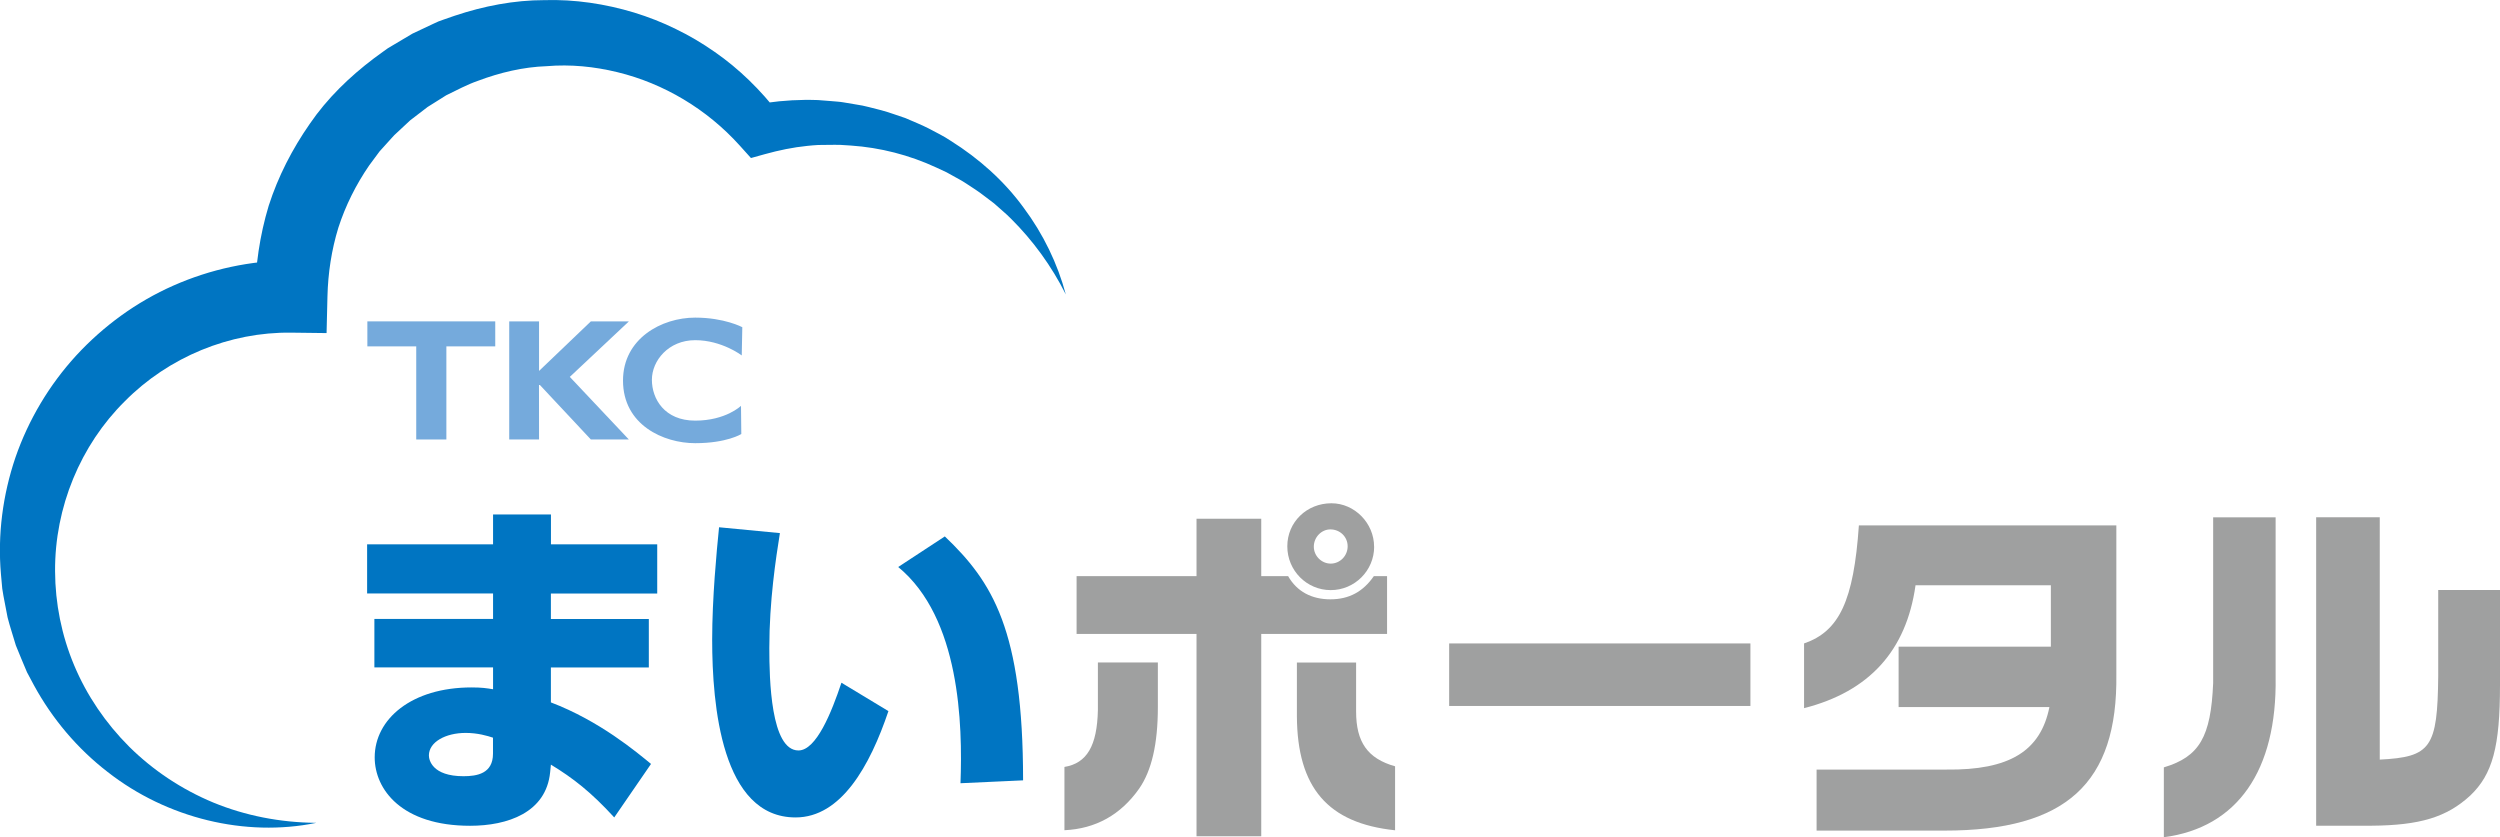 <?xml version="1.0" encoding="UTF-8"?>
<svg id="_レイヤー_1" data-name="レイヤー 1" xmlns="http://www.w3.org/2000/svg" width="398.99" height="133.62" viewBox="0 0 398.99 133.62">
  <path d="m50.4,131.34c-11.2,2.28-23.74-.7-33.25-8.16-4.78-3.69-8.81-8.44-11.75-13.85l-1.09-2.04-.9-2.14c-.29-.72-.6-1.43-.88-2.15l-.68-2.23c-.22-.75-.46-1.49-.64-2.24l-.44-2.29c-.14-.77-.31-1.53-.41-2.31l-.21-2.33c-.54-6.22.28-12.6,2.32-18.6,2.07-5.99,5.39-11.57,9.71-16.28,4.33-4.69,9.61-8.55,15.51-11.15,5.88-2.6,12.34-4,18.78-4.01l-5.78,5.78c.06-4.89.77-9.78,2.19-14.49,1.5-4.68,3.77-9.08,6.57-13.1,2.77-4.05,6.34-7.5,10.23-10.44l1.48-1.08.74-.53.79-.47,3.15-1.87,3.31-1.56.83-.38.86-.31,1.73-.6C77.2.96,82.05.02,86.9.02c4.84-.14,9.68.59,14.29,1.98,2.3.71,4.55,1.58,6.7,2.65,2.16,1.04,4.22,2.27,6.18,3.64,3.92,2.72,7.34,6.1,10.22,9.84l-4.03-1.37c2.7-.52,5.46-.79,8.22-.82.69,0,1.38,0,2.07.03l2.05.16c.68.07,1.37.09,2.04.21l2.02.34c1.35.18,2.66.6,3.98.91,1.31.35,2.59.84,3.87,1.26,1.24.55,2.5,1.03,3.7,1.65,1.19.64,2.4,1.21,3.52,1.97,4.54,2.85,8.56,6.44,11.64,10.68,3.13,4.19,5.42,8.93,6.73,13.84-2.28-4.55-5.26-8.62-8.74-12.08-.86-.88-1.83-1.64-2.72-2.46-.99-.72-1.92-1.5-2.93-2.17-1.02-.66-2-1.36-3.07-1.91l-1.57-.87-1.63-.76c-4.33-2.01-8.97-3.19-13.63-3.51l-1.74-.11c-.58-.03-1.17.01-1.75,0l-1.74.02c-.57.03-1.15.08-1.72.14-2.29.23-4.55.7-6.78,1.32l-2.23.62-1.8-2c-5.23-5.81-12.13-9.91-19.51-11.7-3.69-.9-7.5-1.28-11.27-.96-3.78.13-7.48,1.02-10.97,2.33-1.77.61-3.41,1.51-5.09,2.32l-2.37,1.49-.59.37-.56.43-1.11.85-1.11.85-1.02.95-1.02.95c-.35.31-.68.63-.98.99l-1.87,2.07-1.66,2.24c-2.1,3.06-3.78,6.41-4.92,9.94-1.09,3.55-1.65,7.24-1.74,10.97l-.14,5.85-5.63-.07c-9.83-.13-19.59,3.89-26.58,10.96-7.06,6.99-11.19,16.91-11.12,27.13.02,5.1,1.04,10.23,3.05,15.01,2.01,4.79,5.01,9.22,8.79,12.99,3.79,3.75,8.35,6.8,13.43,8.91,5.08,2.09,10.66,3.18,16.36,3.23Z" fill="#0075c2"/>
  <g>
    <polygon points="58.63 51.29 79.04 51.29 79.04 55.28 71.24 55.28 71.24 70.14 66.43 70.14 66.43 55.28 58.63 55.28 58.63 51.29" fill="#75aadc"/>
    <polygon points="100.37 51.29 94.3 51.29 86.03 59.2 86.03 51.29 81.27 51.29 81.27 70.14 86.03 70.14 86.02 61.29 94.3 70.14 100.36 70.14 90.94 60.15 100.37 51.29" fill="#75aadc"/>
    <path d="m118.38,56.72l.09-4.5s-2.85-1.53-7.52-1.53c-5.36,0-11.52,3.34-11.52,10.05,0,7.09,6.48,9.99,11.52,9.99s7.36-1.46,7.36-1.46l-.05-4.5s-2.42,2.36-7.31,2.36-6.91-3.46-6.91-6.52,2.66-6.32,6.91-6.32,7.42,2.43,7.42,2.43Z" fill="#75aadc"/>
  </g>
  <g>
    <path d="m104.89,86.88v7.84h-16.97v4.07h15.63v7.73h-15.63v5.58c7.79,2.96,13.71,7.96,15.98,9.82l-5.87,8.54c-3.66-4.01-6.57-6.28-10.11-8.43l-.12,1.22c-.64,6.45-6.8,8.54-12.78,8.54-10.92,0-15.22-5.81-15.22-10.92,0-6.1,5.87-11.16,15.46-11.16,1.63,0,2.38.12,3.43.29v-3.49h-18.94v-7.73h18.94v-4.07h-20.1v-7.84h20.1v-4.76h9.24v4.76h16.97Zm-26.21,30.85c-.87-.29-2.44-.76-4.36-.76-3.2,0-5.87,1.45-5.87,3.6,0,.7.52,3.31,5.52,3.31,2.15,0,4.71-.41,4.71-3.6v-2.56Z" fill="#0075c2"/>
    <path d="m124.47,85.08c-.64,4.01-1.69,10.81-1.69,18.36,0,4.94.23,16.33,4.65,16.33,2.85,0,5.29-6.1,6.86-10.81l7.5,4.53c-2.96,8.77-7.55,16.97-14.82,16.97-11.8,0-13.31-17.9-13.31-28.36,0-6.62.7-14,1.1-17.95l9.7.93Zm28.82,39.92c.35-9.41-.06-26.38-9.94-34.51l7.44-4.88c7.61,7.26,12.49,14.93,12.49,38.93l-9.99.46Z" fill="#0075c2"/>
    <path d="m184.79,105.74v7.1c0,5.93-1,10.16-2.99,13.03-2.94,4.17-6.93,6.4-11.92,6.63v-10.1c3.58-.59,5.22-3.35,5.34-9.1v-7.57h9.57Zm-12.97-13.79h19.14v-9.16h10.33v9.16h4.29c1.41,2.47,3.76,3.7,6.75,3.7s5.22-1.23,6.93-3.7h2.11v9.22h-20.08v32.29h-10.33v-32.29h-19.14v-9.22Zm47.49-4.7c0,3.82-3.11,6.93-6.93,6.93s-6.93-3.11-6.93-6.99,3.11-6.87,7.04-6.87c3.7,0,6.81,3.17,6.81,6.93Zm-2.88,18.49v7.81c0,4.87,1.82,7.51,6.22,8.75v10.21c-10.74-1.12-15.61-6.81-15.67-18.2v-8.57h9.45Zm-6.75-18.49c0,1.47,1.23,2.7,2.7,2.7s2.7-1.23,2.7-2.76-1.23-2.7-2.76-2.7c-1.41,0-2.64,1.23-2.64,2.76Z" fill="#9fa0a0"/>
    <path d="m279.36,102.69v9.98h-48.08v-9.98h48.08Z" fill="#9fa0a0"/>
    <path d="m337.76,83.84v23.77c.23,17.43-8.04,24.95-27.41,24.95h-20.43v-9.74h20.72c10.04.12,15.03-2.94,16.44-9.98h-24.07v-9.63h24.3v-9.8h-21.6c-1.47,10.45-7.4,16.96-17.79,19.61v-10.33c5.63-1.94,7.92-6.81,8.75-18.84h41.09Z" fill="#9fa0a0"/>
    <path d="m363.18,82.55v25.53c.23,14.91-6.1,24.01-17.84,25.54v-11.15c5.69-1.7,7.51-4.87,7.87-13.44v-26.47h9.98Zm6.46,0h10.16v38.68c8.16-.41,9.22-1.88,9.33-13.33v-13.74h9.86v15.14c0,9.86-1.17,14.26-4.75,17.67-3.76,3.46-8.04,4.75-15.73,4.81h-8.86v-49.25Z" fill="#9fa0a0"/>
  </g>
</svg>